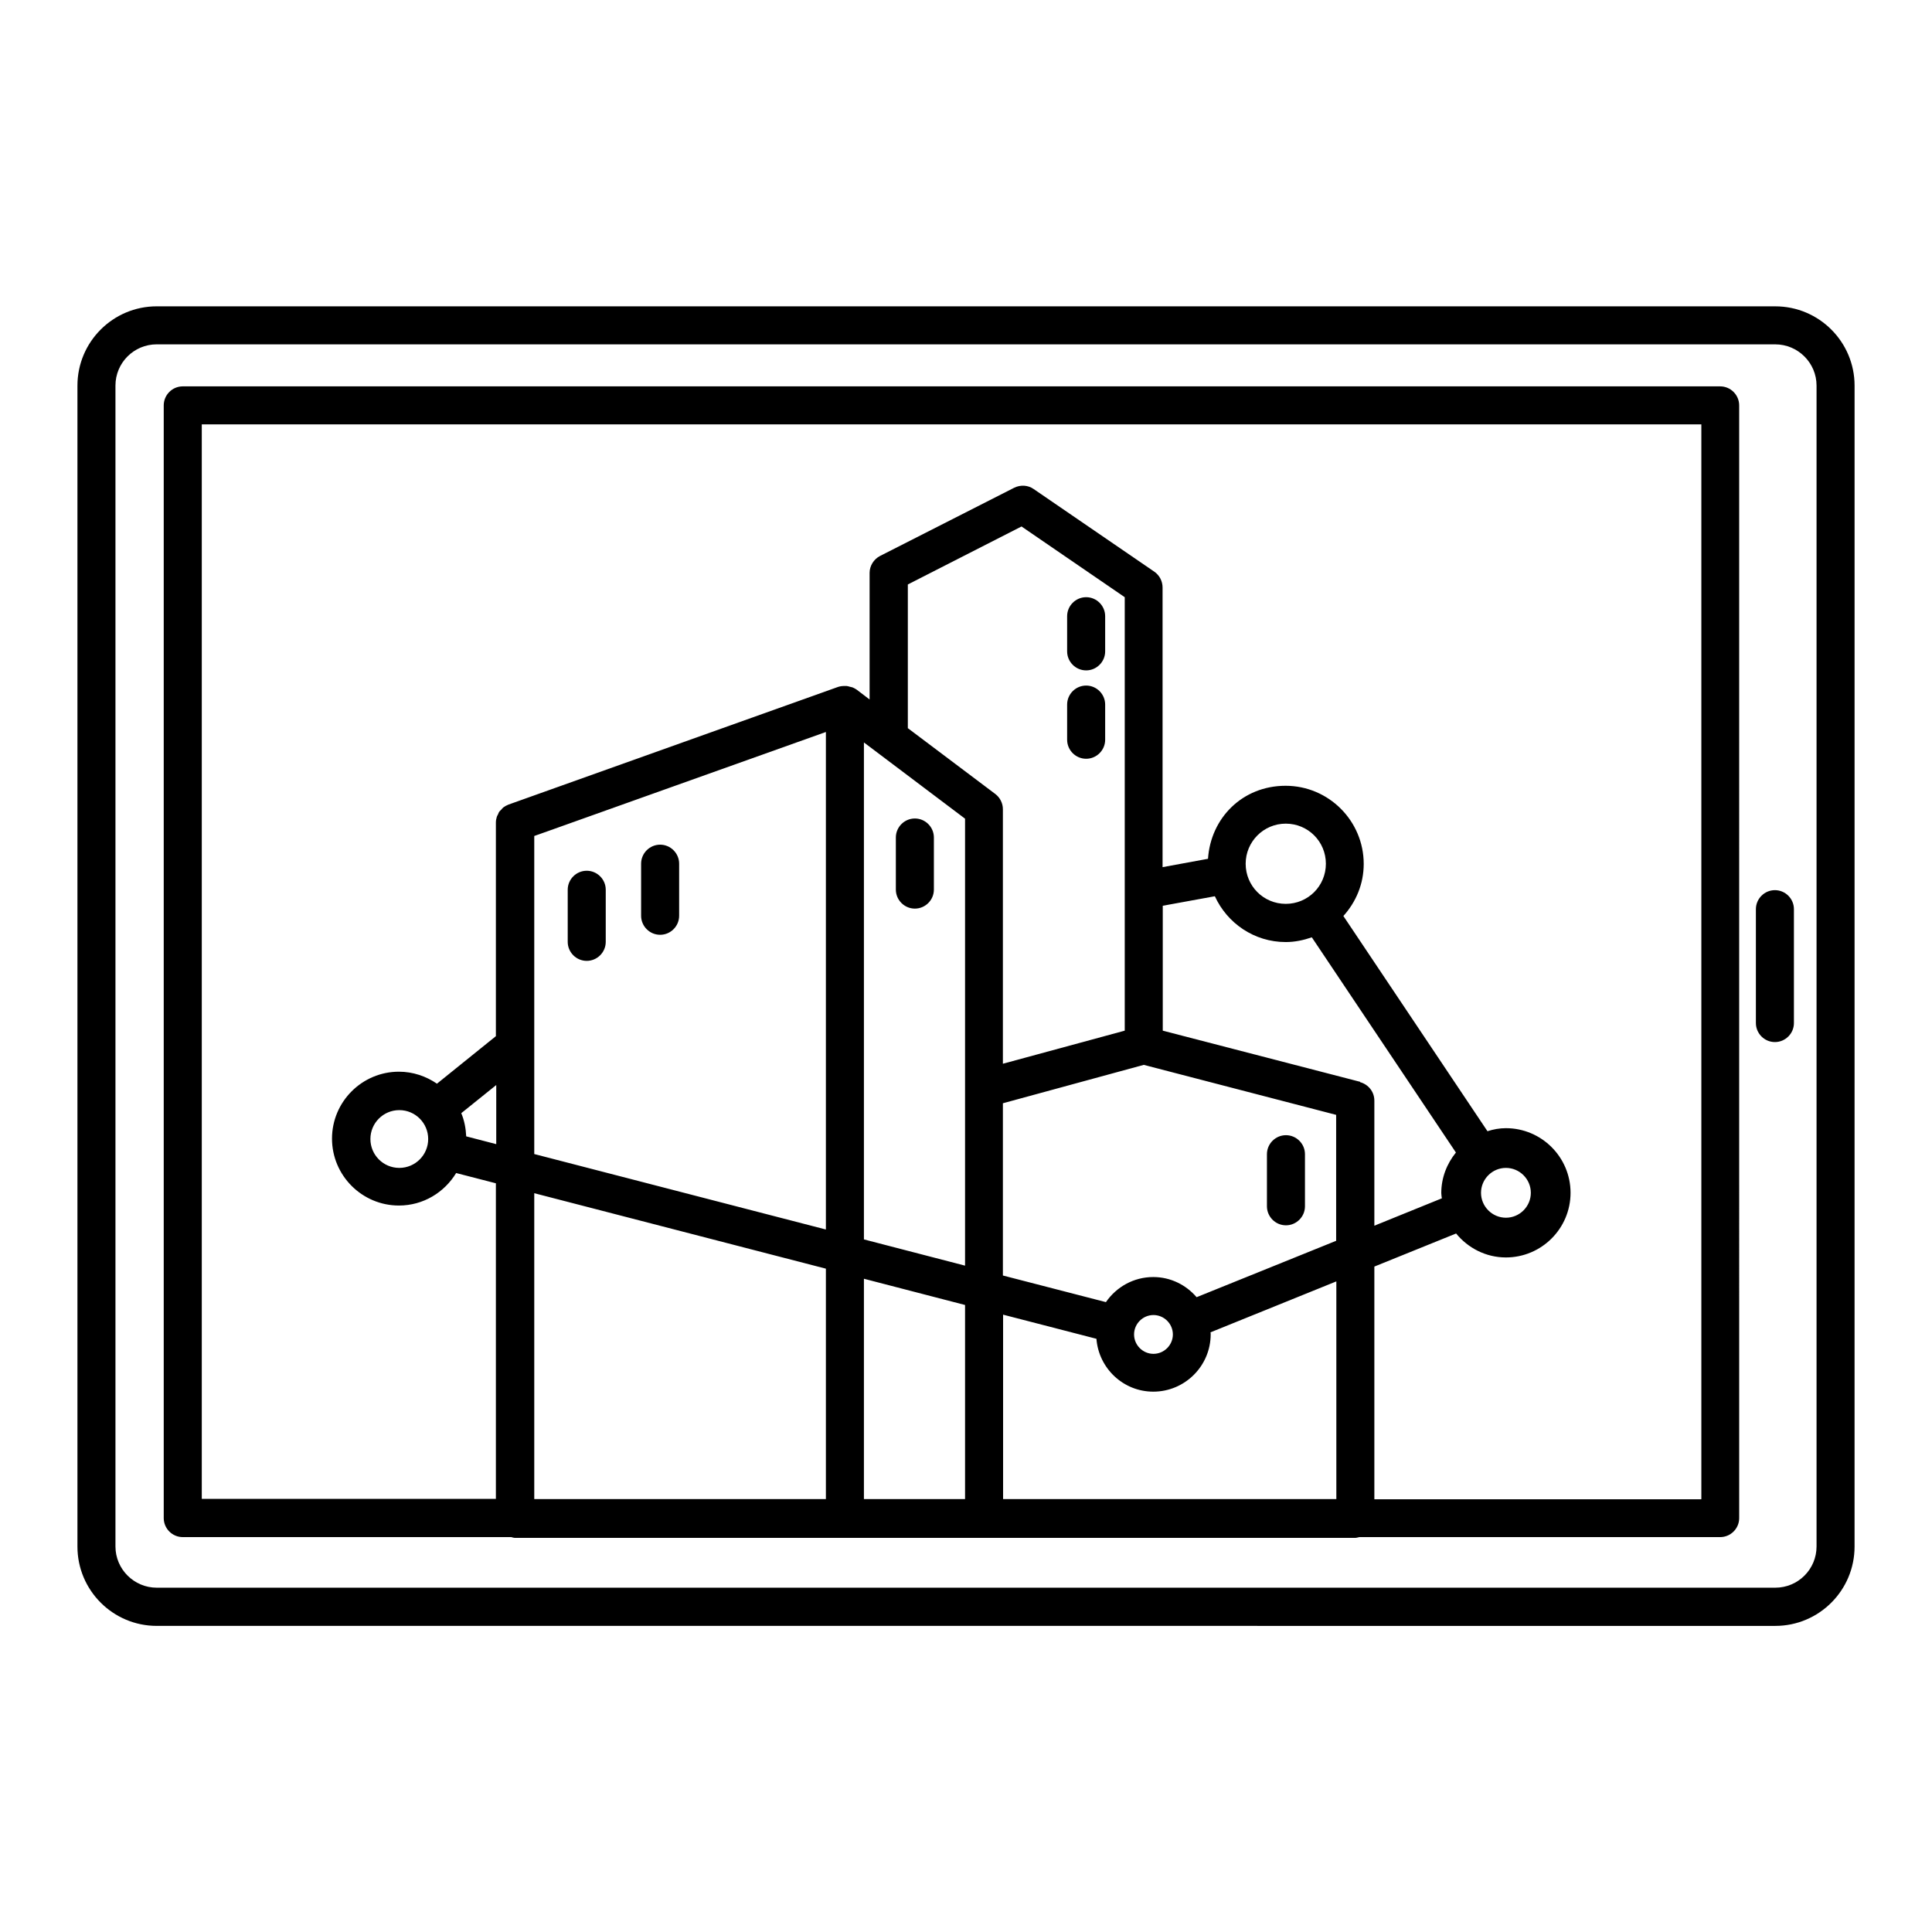 <?xml version="1.0" encoding="UTF-8"?>
<!-- Uploaded to: ICON Repo, www.svgrepo.com, Generator: ICON Repo Mixer Tools -->
<svg fill="#000000" width="800px" height="800px" version="1.1" viewBox="144 144 512 512" xmlns="http://www.w3.org/2000/svg">
 <g>
  <path d="m386.45 384.79c2.769 0 5.039-2.266 5.039-5.039v-13.805c0-2.769-2.266-5.039-5.039-5.039-2.769 0-5.039 2.266-5.039 5.039v13.805c0 2.769 2.266 5.039 5.039 5.039z"/>
  <path d="m484.79 468.72c2.769 0 5.039-2.266 5.039-5.039v-13.805c0-2.769-2.266-5.039-5.039-5.039-2.769 0-5.039 2.266-5.039 5.039v13.805c0 2.769 2.266 5.039 5.039 5.039z"/>
  <path d="m299.49 398.64c2.769 0 5.039-2.266 5.039-5.039v-13.805c0-2.769-2.266-5.039-5.039-5.039-2.769 0-5.039 2.266-5.039 5.039v13.805c0 2.769 2.266 5.039 5.039 5.039z"/>
  <path d="m318.94 391.73c2.769 0 5.039-2.266 5.039-5.039v-13.805c0-2.769-2.266-5.039-5.039-5.039-2.769 0-5.039 2.266-5.039 5.039v13.805c0 2.769 2.266 5.039 5.039 5.039z"/>
  <path d="m431.84 321.66c2.769 0 5.039-2.266 5.039-5.039v-9.32c0-2.769-2.266-5.039-5.039-5.039-2.769 0-5.039 2.266-5.039 5.039v9.32c0 2.769 2.266 5.039 5.039 5.039z"/>
  <path d="m431.84 345.08c2.769 0 5.039-2.266 5.039-5.039v-9.32c0-2.769-2.266-5.039-5.039-5.039-2.769 0-5.039 2.266-5.039 5.039v9.32c0 2.769 2.266 5.039 5.039 5.039z"/>
  <path d="m614.47 225.18h-428.94c-11.586 0-21.008 9.422-21.008 21.008v307.68c0 11.586 9.422 21.008 21.008 21.008l428.94 0.004c11.586 0 21.008-9.422 21.008-21.008l0.004-307.68c0-11.586-9.422-21.008-21.008-21.008zm10.934 328.64c0 6.047-4.887 10.934-10.934 10.934h-428.94c-5.996 0-10.934-4.887-10.934-10.934v-307.63c0-6.047 4.887-10.934 10.934-10.934l428.94 0.004c5.996 0 10.934 4.887 10.934 10.934v307.68z"/>
  <path d="m614.37 379.9c-2.769 0-5.039 2.266-5.039 5.039v30.18c0 2.769 2.266 5.039 5.039 5.039 2.769 0 5.039-2.266 5.039-5.039v-30.18c0-2.769-2.266-5.039-5.039-5.039z"/>
  <path d="m599.91 246.39h-407.48c-2.769 0-5.039 2.266-5.039 5.039v294.88c0 2.769 2.266 5.039 5.039 5.039h87.059c0.352 0.102 0.656 0.203 1.059 0.203h222.63c0.352 0 0.707-0.152 1.059-0.203h95.625c2.769 0 5.039-2.266 5.039-5.039l-0.004-294.88c0-2.769-2.266-5.039-5.039-5.039zm-324.4 200.82-7.961-2.066c-0.102-2.168-0.504-4.231-1.309-6.144l9.27-7.457zm87.359 94.062h-77.285v-81.062l77.285 20zm0-71.441-77.285-20v-84.289l3.426-1.211 73.859-26.348v131.9zm36.879 71.441h-26.801v-58.391l26.801 6.953v51.488zm0-108.77v46.906l-26.801-6.953v-131.7l26.801 20.203zm-15.164-95.574v-38.039l30.129-15.367 27.355 18.742v114.87l-32.293 8.766v-67.461c0-1.562-0.754-3.074-2.016-4.031l-23.227-17.48zm113.56 204.34h-88.316v-48.871l24.738 6.398c0.605 7.809 7.106 14.008 15.062 14.008 8.363 0 15.215-6.801 15.215-15.215 0-0.152 0-0.352-0.051-0.504l33.352-13.504zm-53.605-43.629c0-2.82 2.316-5.141 5.141-5.141 2.82 0 5.141 2.316 5.141 5.141 0 2.82-2.316 5.141-5.141 5.141-2.82 0-5.141-2.316-5.141-5.141zm53.605-24.836-37.031 14.965c-2.769-3.223-6.852-5.34-11.488-5.34-5.188 0-9.773 2.621-12.543 6.648l-27.305-7.055v-45.645l37.332-10.176 50.984 13.25v33.352zm6.297-42.117-52.297-13.551v-33.102l13.805-2.519c3.273 7.152 10.43 12.141 18.793 12.141 2.418 0 4.734-0.504 6.902-1.258l38.188 57.031c-2.367 2.922-3.879 6.648-3.879 10.73 0 0.504 0.102 0.957 0.152 1.41l-17.887 7.254v-33.152c0-2.316-1.562-4.281-3.777-4.887zm-30.328-57.785c0-5.844 4.734-10.629 10.629-10.629s10.629 4.734 10.629 10.629c0 5.894-4.734 10.629-10.629 10.629s-10.629-4.734-10.629-10.629zm120.71 168.42h-86.605v-61.668l21.664-8.766c3.125 3.828 7.859 6.348 13.199 6.348 9.422 0 17.129-7.656 17.129-17.129 0-9.473-7.707-17.129-17.129-17.129-1.715 0-3.324 0.301-4.887 0.805l-38.188-57.031c3.324-3.68 5.391-8.465 5.391-13.805 0-11.387-9.27-20.707-20.707-20.707s-19.852 8.566-20.555 19.348l-12.043 2.215v-74.109c0-1.664-0.805-3.223-2.168-4.18l-31.992-21.914c-1.512-1.059-3.477-1.16-5.141-0.352l-35.57 18.086c-1.664 0.855-2.769 2.621-2.769 4.484v33.555l-3.375-2.57s-0.504-0.352-0.754-0.453c0 0-0.301-0.152-0.453-0.203 0 0-0.453-0.102-0.656-0.152-0.301-0.102-0.555-0.152-0.855-0.203h-0.504c-0.605 0-1.16 0.051-1.762 0.25l-87.359 31.188c-0.504 0.203-0.957 0.453-1.359 0.754-0.203 0.152-0.352 0.352-0.504 0.555-0.203 0.203-0.402 0.352-0.555 0.555s-0.25 0.504-0.352 0.754c-0.102 0.203-0.25 0.402-0.301 0.605-0.152 0.504-0.25 1.008-0.25 1.512v56.629l-15.617 12.594c-2.871-1.965-6.348-3.176-10.078-3.176-9.773 0-17.734 7.961-17.734 17.734 0 9.773 7.961 17.734 17.734 17.734 6.449 0 12.043-3.477 15.164-8.613l10.531 2.719v83.633h-77.941v-284.75h397.4v284.8zm-58.34-81.215c0-3.629 2.973-6.602 6.602-6.602 3.629 0 6.602 2.973 6.602 6.602 0 3.629-2.973 6.602-6.602 6.602-3.629 0-6.602-2.973-6.602-6.602zm-279.01-14.258c0 4.231-3.426 7.656-7.656 7.656-4.231 0-7.656-3.426-7.656-7.656 0-4.231 3.426-7.656 7.656-7.656 4.231 0 7.656 3.426 7.656 7.656z"/>
 </g>
</svg>